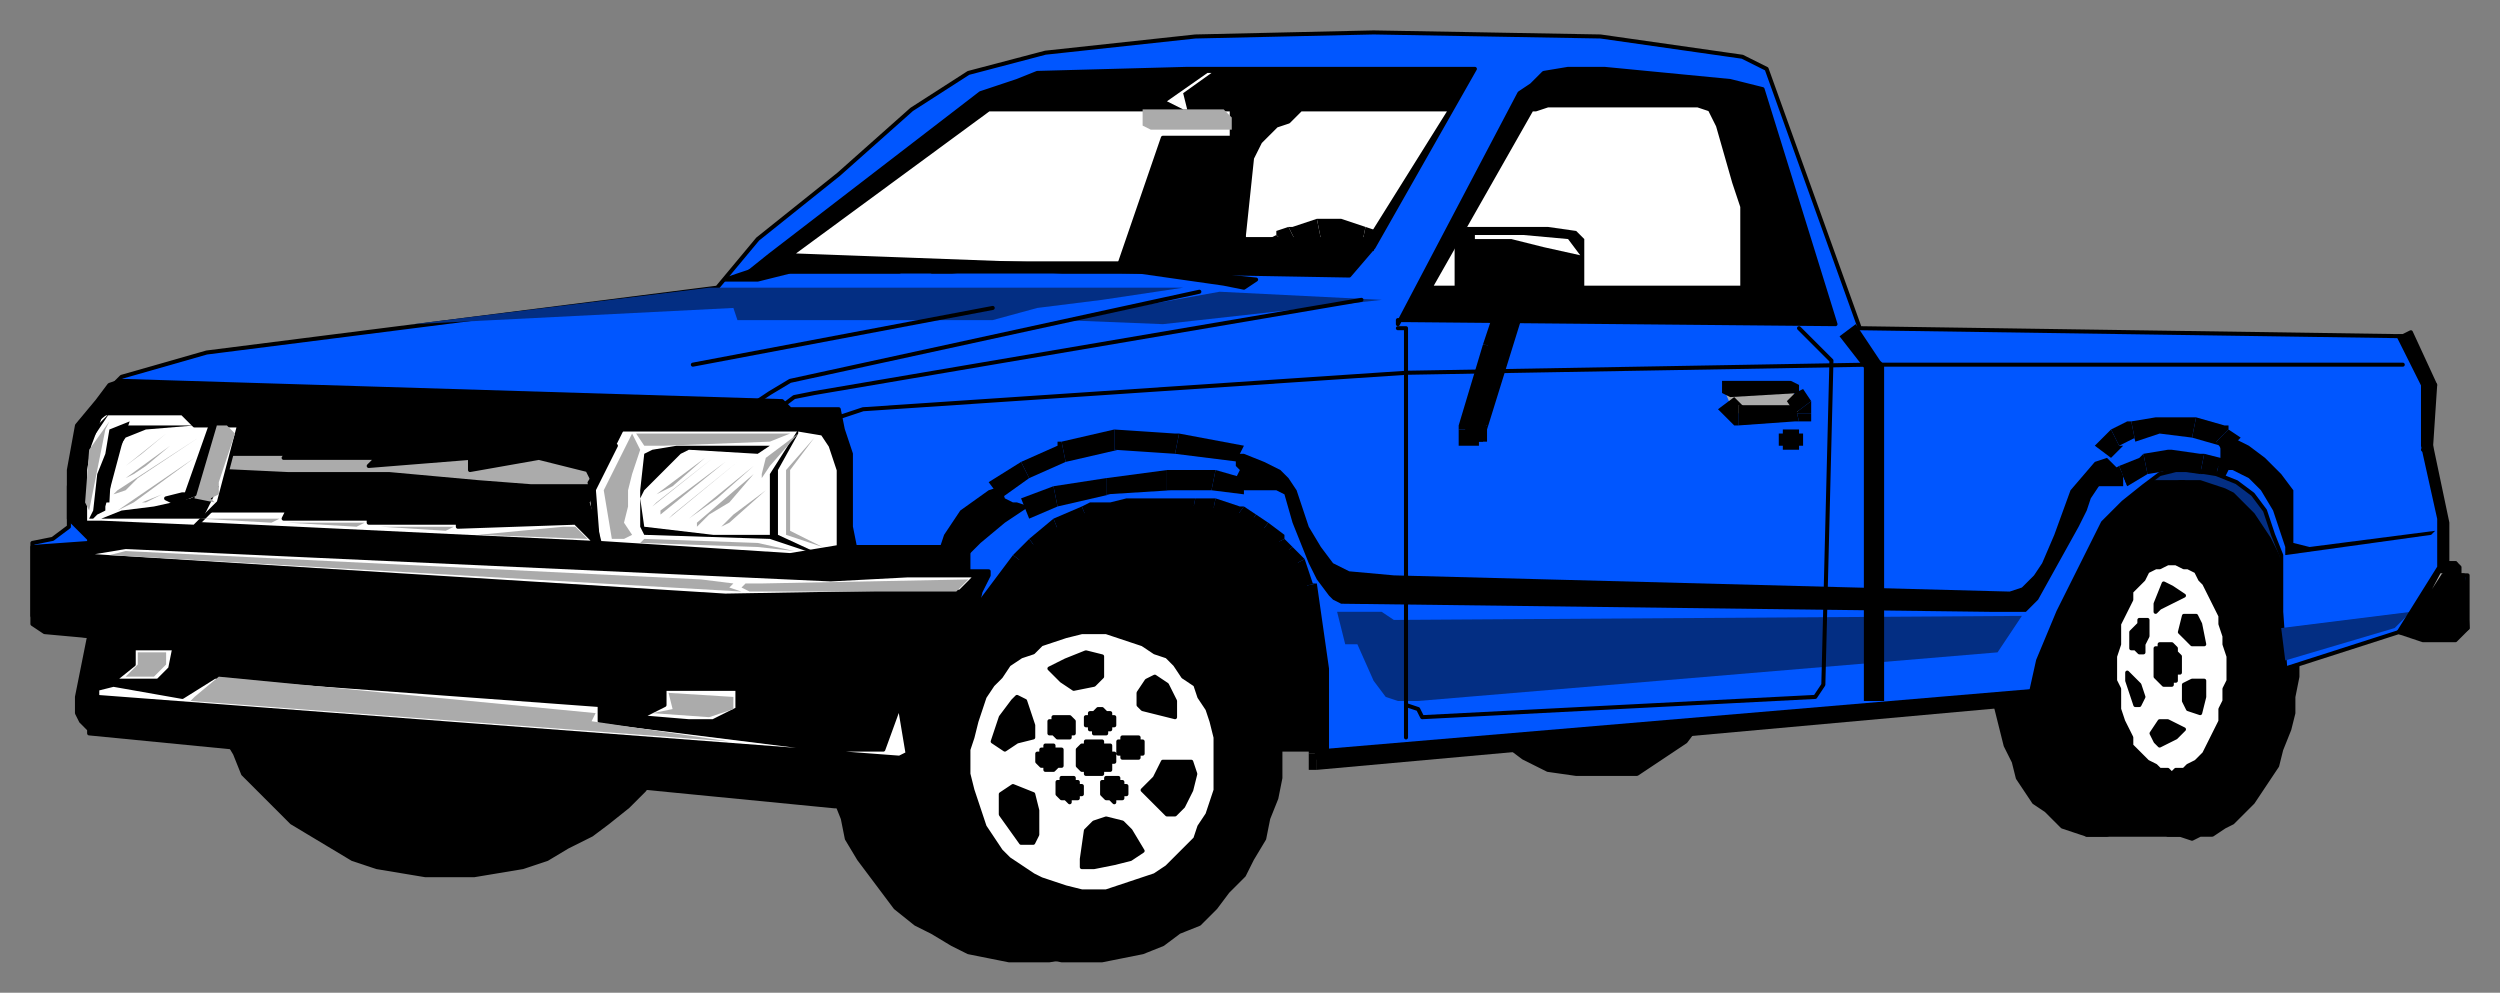 <svg xmlns="http://www.w3.org/2000/svg" fill-rule="evenodd" height="245" preserveAspectRatio="none" stroke-linecap="round" width="617"><rect width="100%" height="100%" fill="#808080" stroke="none"/><style>.brush0{fill:#fff}.pen0{stroke:#000;stroke-width:1;stroke-linejoin:round}.brush1{fill:#000}.brush2{fill:#032e83}.pen1{stroke:none}.brush4{fill:#ababab}.pen2,.pen3,.pen4{stroke:none}</style><path class="pen0 brush1" d="M579 145h-58l3-53 53 2 2 51zm-275 40h29l-3-72-134-1v49l82 24h26z"/><path class="pen1 brush2" d="m499 112 76-5v50l-86 7 10-52z"/><path class="pen0 brush1" d="M111 114h6l6 1 6 1 6 2 5 3 6 3 4 3 5 4 4 4 3 4 3 5 2 5 1 5 1 6 1 5-1 5-1 6-1 5-2 5-3 5-3 4-4 4-5 4-4 3-6 3-5 3-6 2-6 1-6 1h-12l-6-1-6-1-6-2-5-3-5-3-5-3-4-4-4-4-4-4-2-5-3-5-1-5-1-6v-10l1-6 1-5 3-5 2-5 4-4 4-4 4-4 5-3 5-3 5-3 6-2 6-1 6-1h6zm156 23h5l5 1 5 1 5 2 4 3 5 2 4 4 3 3 4 4 2 5 3 5 1 5 2 4 1 6v10l-1 5-2 5-1 5-3 5-2 4-4 4-3 4-4 4-5 2-4 3-5 2-5 1-5 1h-10l-5-1-5-1-5-2-5-3-4-2-4-4-4-4-3-4-3-4-2-5-2-5-1-5-1-5v-10l1-6 1-4 2-5 2-5 3-5 3-4 4-3 4-4 4-2 5-3 5-2 5-1 5-1h5z"/><path class="pen0 brush1" d="M255 137h4l6 1 5 1 4 2 5 3 4 2 4 4 4 3 3 4 3 5 2 5 2 5 1 4 1 6 1 5-1 5-1 5-1 5-2 5-2 5-3 4-3 4-4 4-4 4-4 2-5 3-4 2-5 1-6 1h-10l-5-1-5-1-4-2-5-3-4-2-5-4-3-4-3-4-3-4-3-5-1-5-2-5-1-5v-10l1-6 2-4 1-5 3-5 3-5 3-4 3-3 5-4 4-2 5-3 4-2 5-1 5-1h6zm113 44 8 6 6 3 7 1h15l6-4 6-4 3-4 2-5-53 7zm173-62h2l3 1 3 1 2 1 3 3 2 2 2 3 2 3 2 4 1 4 2 4 1 4v4l1 5v9l-1 5v4l-1 4-2 5-1 4-2 3-2 3-2 3-2 2-3 3-2 1-3 2h-3l-2 1-3-1h-3l-2-2-3-1-2-3-3-2-2-3-2-3-1-3-2-4-1-5-1-4-1-4v-19l1-4 1-4 1-4 2-4 1-4 2-3 2-3 3-2 2-3 3-1 2-1 3-1h3z"/><path class="pen0 brush1" d="M515 119h24v87h-24v-87z"/><path class="pen0 brush1" d="M518 119h5l3 2 2 1 3 2 2 3 2 3 2 3 2 3 1 4 2 4 1 5v4l1 5v9l-1 5v4l-1 4-2 4-1 4-2 4-2 3-2 3-2 2-3 2-2 2-3 1-3 1h-5l-3-1-3-1-2-2-2-2-3-2-2-3-2-3-1-4-2-4-1-4-1-4-1-4v-19l1-4 1-5 1-4 2-4 1-3 2-3 2-3 3-3 2-2 2-1 3-2h6z"/><path class="pen0 brush0" d="M270 157h3l3 1 3 1 3 1 3 2 3 1 2 2 2 2 3 3 1 2 2 3 1 3 1 3v12l-1 3-1 3-2 3-1 2-3 3-2 2-2 2-3 2-3 1-3 1-3 1h-3l-3 1-3-1h-4l-3-1-3-1-2-1-3-2-3-2-2-2-2-3-2-2-1-3-1-3-1-3-1-3v-6l1-3 1-3 1-3 1-3 2-2 2-3 2-2 3-2 3-1 2-2 3-1 3-1 4-1h3zm266-18h1l2 1h1l2 1 1 2 1 1 1 2 1 2 1 2 1 2v2l1 3v2l1 3v6l-1 2v3l-1 2v3l-1 2-1 2-1 2-1 2-1 1-1 1-2 1-1 1h-2l-1 1-1-1h-2l-1-1-2-1-1-1-1-1-2-2v-2l-1-2-1-2-1-3v-5l-1-2v-6l1-3v-5l1-2 1-2 1-2v-2l2-2 1-1 1-2 2-1h1l2-1h1z"/><path class="pen0" style="fill:#0056ff" d="M17 130v-10l2-12 3-5 3-5 5-5 21-6 126-16 10-12 20-16 18-16 14-9 19-5 37-4 44-1 56 1 35 5 6 3 23 64 136 2 4 11v14l4 21v10h3l1 3h2v13l-3 2h-7l-7-1-28 9-1-14v-14l-2-5-2-6-3-4-4-3-5-2-6-1h-4l-4 1-4 3-5 4-5 5-3 6-4 8-4 8-5 12-2 9-176 15v-24l-1-8-2-11-3-7-6-5-4-4-7-2-10-1h-13l-9 1-8 4-7 5-7 8-3 4-6 9-4 10-5 12-5 10-1 7-3 2-6 2h-7L30 181h-5l-4-3-2-5 2-5 1-3v-8l-12-2-2-3v-18l5-1 4-3z"/><path class="pen0 brush1" d="m190 63 52-40 9-3 5-2 37-1h71l-25 44-6 7-57-1h-91l5-4zm155 16v1l30-57 3-2 3-3 6-1h9l31 3 8 2 18 58-106-1h-2z"/><path class="pen0 brush0" d="m307 58 2-19 2-4 4-4 3-1 3-3h37l-20 32h-31v-1zm46 13 25-44h1l3-1h37l3 1 2 4 4 14 2 6v20h-77zm-158-8 49-36h60v7h-17l-11 32-81-3zm75 93h3l3 1 3 1 3 1 3 2 3 1 2 2 2 3 3 2 1 3 2 3 1 3 1 4v13l-1 3-1 3-2 3-1 3-3 3-2 2-2 2-3 2-3 1-3 1-3 1-3 1h-6l-4-1-3-1-3-1-2-1-3-2-3-2-2-2-2-3-2-3-1-3-1-3-1-3-1-4v-6l1-3 1-4 1-3 1-3 2-3 2-2 2-3 3-2 3-1 2-2 3-1 3-1 4-1h3z"/><path class="pen0 brush1" d="m22 133-5-5v-12l2-11 5-6 3-4 3-1 163 5 2 2h12l1 5 2 6v18l1 5h28v6h5v1l-2 4-11 48-7 2-8 3h-10L22 181v-1l-2-2-1-2v-4l3-15-11-1-3-2v-19l14-1v-1z"/><path class="pen1 brush2" d="m102 80 73-9h117l-20 3-16 2-11 3h-63l-1-3-79 4zm160-1 39-7 40 2-54 6-25-1zm68 72h11l3 2 155-1-6 9-143 12h-5l-3-1-3-4-4-9h-3l-2-8z"/><path class="pen0 brush1" d="m179 69 9-3 13-1h12l8 2h1-27l-8 2h-8zm51-2 7-2h44v1l29 3-3 2-5-1-21-3h-19l-17-1-10 1h-5z"/><path class="pen0 brush4" d="M50 112h21l-1 1h23l-2 2 25-2v3l17-3 12 3 2 4h-16l-13-1-22-2H71l-21-1v-4z"/><path class="pen0 brush0" d="m42 129 8-3h21l-1 2h21v1h22v1l29-1 5 5-105-5zm-18 41 4-1 17 3 8-5 95 7v4l56 7h14l4-11 2 12-2 1-198-15v-2zm-5-33 12-2 174 8 19-1h17l-4 4-58 1-160-10zm128-7-2-6 7-14-4 6 5-10h44l6 1 2 3 2 6v19l-12 2-47-3-1-4z"/><path class="pen0 brush0" d="M21 126v-10l1-6 3-8h20l3 3h11l-5 19-6 6-23-1h-4v-3zm149 52-12-1 6-3v-4h18v5l-6 3h-6zM39 168H28l5-4v-4h10l-1 5-3 3z"/><path class="pen0" fill="none" d="M182 159h15l30-2m-157-5 98 7m-149-4 54 4m8-56-7 8m30-6-8 7m34-6-8 7m2 16-6-8m-17 5-7-6m-16 5-5-6M31 98l153 4 11 1m6 2 12-4 134-9 114-2h132m-401 12v-1l4-3 5-1 135-23M190 97l-3 2 3-2 5-3 101-22M171 90l74-14"/><path class="pen0" fill="none" d="M345 81h2v101m97-101 8 8-2 80-2 3-97 5-1-2-3-1"/><path class="pen2 brush1" d="m465 90-1-1-6-9-4 3 7 9-1-2h5l-1-1 1 1z"/><path class="pen2 brush1" d="M463 173h2V90h-5v83h3zM362 72h-11v5h11v-5zm4 1-1-1h-3v5h3l1-4v-1h-1l1 1z"/><path class="pen2 brush1" d="m372 76-1-2-5-1-1 4 4 2-1-3h4v-2h-1l1 2z"/><path class="pen2 brush1" d="M372 81v-5h-4v4-1l4 2v-1 1z"/><path class="pen2 brush1" d="m371 86 1-5-4-2-2 6 5 1z"/><path class="pen2 brush1" d="M365 106v1l6-21-5-1-6 20v1-1 1h5z"/><path class="pen2 brush1" d="M362 110h3v-4h-5v4h2zm-1-33-2-5V58l3-2h20l7 1 2 2v15l-1 2-5 3h-21l-3-2z"/><path class="pen3 brush0" d="M364 58h12l11 1 3 4-9-2-8-2h-9v-1z"/><path class="pen4 brush4" d="M290 27h12l2 2v3h-20l-2-1v-4h8z"/><path class="pen3 brush0" d="m292 27-4-2 10-7h1l-7 5 1 4h-1z"/><path class="pen2 brush1" d="m336 61-1-1 4 2 1-5-3-1-1 5z"/><path class="pen2 brush1" d="m330 59 6 2 1-5-6-2h-1 1-1v5zm-4 0h-1 5v-5h-5l1 5z"/><path class="pen2 brush1" d="M320 60v1l6-2-1-5-6 2h-1l2 4z"/><path class="pen2 brush1" d="m318 61-1 1 3-2-2-4-3 1v1-1 1l3 3z"/><path class="pen2 brush1" d="m315 61 1 2 2-2-3-3-2 1 2 2z"/><path class="pen4 brush4" d="m425 95 3 7h16l-2-8-17 1z"/><path class="pen2 brush1" d="M425 94h17l2 1v2l-17 1-2-1v-3zm17 12h2v1h1v3h-1v1h-4v-1h-1v-3h1v-1h2zm-231 29h21l1-3 4-6 7-5 3-1 1 3 2 1h1l3 1-6 4-6 5-3 3v2h-28v-4z"/><path class="pen2 brush1" d="m252 114-8 5 3 4 7-5-2-4z"/><path class="pen2 brush1" d="m262 109-1 1-9 4 2 4 9-4-1-5h-1v1l1-1z"/><path class="pen2 brush1" d="m275 106-13 3 1 5 13-3h-1v-5z"/><path class="pen2 brush1" d="M291 107h-1l-15-1v5l15 1 1-5z"/><path class="pen2 brush1" d="m306 112 1-2-16-3-1 5 16 2v-2zm-46 8-8 3 2 5 7-3-1-5z"/><path class="pen2 brush1" d="m273 118-13 2 1 5 13-3h-1v-4z"/><path class="pen2 brush1" d="m288 116-15 2v4l16-1h-1v-5z"/><path class="pen2 brush1" d="M300 116h-12v5h11l1-5z"/><path class="pen2 brush1" d="M307 120v-2l-7-2-1 5 8 1v-2zm-149 1 1-9 2-1 6-1h23l-3 2-17-1-2 1-3 3-1 1-3 3-2 2-1 2v-2zm32 12-31-1-1-2v-7l1 7 17 2h14v1zm7-26-5 9v16l13 6-15-5v-16l7-11v1z"/><path class="pen2 brush1" d="m147 133-2-14 8-13h43-42l-7 14 1 13h-1zm-120-9 1-18 2-1h18l-12 1-5 2-2 3h-1l-2 7v6h1zm0-22-8 8-2 15h2l2-14 6-9zm-2 26h25l2-4 2-4h-1l-6 3-9 2-8 1-5 2z"/><path class="pen2 brush1" d="m23 126 1-9 2-5 1-6 5-2-2 6-4 15v1l-2 1-1 1h-1l1-2zm0-21v-3l5-4v3l-5 4z"/><path class="pen4 brush4" d="m162 122 12-9-8 7-4 2zm-1 3 15-12-14 11-1 1zm2 1 16-12-16 13v-1zm2 2 17-14-16 13-1 1zm3 0 16-13-16 13zm2 0 16-13-9 8-7 5zm2 1 14-12-6 7-5 3-3 3v-1zm8 0 9-8-8 6-3 3 2-1zm-31-8 6-12 1-2 2 4-1 3-1 3-1 4v4l-1 4 2 3-2 1h-3l-2-12z"/><path class="pen4 brush4" d="m197 107-7 8-2 3v13-14l1-4 8-6zm4 1-7 8v16l9 3-8-4v-15l6-8zm-42 25 28 1 9 2-9-1-29-1 1-1zm-2-26 2 3h5l26-1 5-2h-38zM21 124l1-13 5-7-1 2-4 20-1-2zm32-19-4 12-1 6 5 1-1-1 2-1v-3l4-12-2-2h-3zm-24-2h-1 18-17zm20 25h20l-2 1-18-1zm22 1h19l-2 1-17-1zm23 1h18l-2 1-16-1zm24 2 21-2h3l3 3-27-1zm-87 4 142 7 8 1-1 1 3 1-156-9 4-1zm153 8-1 1 2 1h51l3-3-51 1h-4zM34 161h7v3l-3 3h-7l3-3v-3zm131 10 16 1v3l-6 2-14-1 5-1-1-4zm-117 1 6-5 93 9-1 2 34 5-133-10 1-1zm-17-57 10-8-6 5-4 3zm0 3 11-8-6 5-3 2-2 1zm-2 3 20-13-15 10-3 3-3 1 1-1zm0 5 19-13-15 11-2 1-2 1zm6-2 5-2-2 1-2 1h-1z"/><path class="pen2 brush1" d="m238 153 3 4 1-1-2-4h-1l3 4-4-3-5 8 8-4-3-4z"/><path class="pen2 brush1" d="m250 137-12 16 4 3 12-16-4-3z"/><path class="pen2 brush1" d="m254 133-4 4 4 3 3-4v1l-3-4z"/><path class="pen2 brush1" d="m260 128-6 5 3 4 6-5-1 1-2-5z"/><path class="pen2 brush1" d="m267 125-7 3 2 5 7-3-2-5z"/><path class="pen2 brush1" d="M270 124h-1l-2 1 2 5 2-1h-1v-5h-1 1z"/><path class="pen2 brush1" d="M274 124h-4v5h4v-5zm4-1-4 1v5l4-1v-5zm17 0h-17v5h17-1l1-5z"/><path class="pen2 brush1" d="M300 123h-5l-1 5h6-1l1-5z"/><path class="pen2 brush1" d="M307 125h-1l-6-2-1 5 6 1h-1l3-4h-1 1z"/><path class="pen2 brush1" d="m310 127-3-2-3 4 3 2 3-4z"/><path class="pen2 brush1" d="m313 129-3-2-3 4 3 2 3-4z"/><path class="pen2 brush1" d="M317 133v-1l-4-3-3 4 4 3-1-1 4-2v-1 1z"/><path class="pen2 brush1" d="m319 135-2-2-4 2 2 3 4-3z"/><path class="pen2 brush1" d="m322 138-3-3-4 3 3 3v-1l4-2z"/><path class="pen2 brush1" d="M325 144h-1l-2-6-4 2 2 6v-1l5-1h-1 1z"/><path class="pen2 brush1" d="m328 165-3-21-5 1 3 20h5zm-3 6h3v-6h-5v6h2zm42-66v1l9-29-5-1-8 28-1 1 1-1h-1v1h5z"/><path class="pen2 brush1" d="M365 109h2v-4h-5v4h3zm2-5 7-24-5-1-7 24v1-1 1h5z"/><path class="pen2 brush1" d="M364 109h2l1-5h-5l-1 5h3zm-57 3 5 2 4 2 2 2 2 3 3 9 3 5 3 4 4 2 11 1 152 4 3-1 3-3 2-3 3-7 4-11 6-7 3-1 4 4-3 1-3 2-2 3-1 3-2 4-10 18-1 1-2 2h-9l-160-2-2-1-1-1-3-4-2-4-4-10-2-7-2-1h-8l-1-1-1-2 1-2-1-1v-3h2zm21 74v-16h-5v16h5z"/><path class="pen2 brush1" d="m325 185 3 2v-1h-5v1l2 3-2-3v3h2v-5z"/><path class="pen2 brush1" d="M502 172v-2l-177 15v5l177-16v-2zm-73-72 2 1-3-3-4 3 3 3 2 1-2-1 1 1h1v-5z"/><path class="pen2 brush1" d="M443 100h-14v5l14-1h1l-1-4z"/><path class="pen2 brush1" d="m442 102 2-3-1 1 1 4h1l2-2-2 2h2v-2h-5z"/><path class="pen2 brush1" d="m443 102-1-2v2h5v-3 1-1l-4 3z"/><path class="pen2 brush1" d="m443 97-2 2 2 3 4-3-2-3-2 1z"/><path class="pen1 brush2" d="m564 163-1-8 32-4-4 4-27 8z"/><path class="pen0 brush1" d="m593 83 2-1 6 13-1 15 4 19v10h2l1 1v2h1l1 13-3 3h-8l-6-2 10-16v-12l-4-18V95l-6-12h1z"/><path class="pen0 brush4" d="M599 95h2l-1 1-1-1zm-1 16 2-1v1h-2zm-4 45 8-15h4l1 1h-4l-9 14z"/><path class="pen2 brush1" d="m549 107 6 3 4 3 4 4 3 4v13l4 1 31-4-1 1-36 5v-2l-1-3-2-6-3-5-1-1-2-2-4-2h-1l-3-1v-1l1-1v-4l1-2zm-28-1-1 1-3 3 4 3 3-3h-1l-2-4-1 1 1-1z"/><path class="pen2 brush1" d="M526 104h-1l-4 2 2 4 4-2v1l-1-5h-1 1z"/><path class="pen2 brush1" d="M533 103h-1l-6 1 1 5 6-2v-4h-1 1zm9 0h-9v4l8 1 1-5z"/><path class="pen2 brush1" d="m550 106-1-1-7-2-1 5 7 2-1-1 3-3v-1h-1l1 1z"/><path class="pen2 brush1" d="m551 110 2-2-3-2-3 3 2 3 2-2zm-28 5 1 5v-5l1 5-2-5-9 5h10l-1-5z"/><path class="pen2 brush1" d="m529 112-1 1-5 2 2 5 5-3-1-5-1 1 1-1z"/><path class="pen2 brush1" d="M536 111h-1l-6 1 1 5 6-1v-5h-1 1zm8 1h-1l-7-1v5l7 1 1-5z"/><path class="pen2 brush1" d="m548 113-4-1-1 5h4l1-4z"/><path class="pen2 brush1" d="M550 116v-3h-2l-1 4 2 1 1-2z"/><path class="pen0 brush1" d="m265 170-3-2-3-3 4-2 5-2 4 1v5l-2 2-5 1zm16 4v-3l2-3 2-1 3 2 2 4v4l-4-1-4-1-1-1zm7 27-4-4-2-2 3-3 2-4h7l1 3-1 4-2 4-2 2h-2zm-18 13 5-1 4-1 3-2-3-5-2-2-4-1-3 1-2 2-1 7v2h3zm-18-6-5-7v-5l3-2 5 2 1 4v6l-1 2h-3zm-7-25 2-6 3-4 1-1 2 1 2 6v3l-4 1-3 2-3-2zm287-32v-2l2-5 2 1 3 2-6 3-1 1zm6 5 1-4h3l1 2 1 5h-3l-2-2-1-1zm1 17v-4l2-1h3v4l-1 4-3-1-1-2zm-8 8 2-3h2l4 2-2 2-2 1-2 1-1-1-1-2zm-261 2h2v1h2v1h0v1h1v1h0v1h0-1v1h0v1h-1 0-1v1h0-1 0-1 0-1 0-1v-1h-1 0l-1-1h0v-1h0v-1h0v-1h0v-1h0l1-1h1v-1h2zm2-8h0l1 1h1v1h1v1h0v1h0-1 0v1h0-1 0v1h-1 0-1 0-1v-1h0-1 0v-1h0-1 0v-1h0v-1h1v-1h1l1-1h1zm7 7h2v1h1v1h0v1h0v1h0-1 0v1h0-1 0-1 0-1 0-1v-1h0-1 0v-1h0v-1h0v-1h1v-1h2zm-4 10h1v1h1v1h1v1h0v1h-1 0v1h-1 0-1 0v1l-1-1h0-1 0l-1-1h0v-1h0v-1h0v-1h1v-1h2zm-11 0h1v1h1v1h1v1h0v1h-1 0v1h0-1 0-1 0v1l-1-1h0-1 0l-1-1h0v-1h0v-1h0v-1h1v-1h2zm-5-8h1v1h2v1h0v1h0v1h0v1h0-1 0l-1 1h0-1 0-1 0v-1h-1 0l-1-1h0v-1h0v-1h1v-1h1v-1h1zm3-7h2l1 1h0v1h0v1h0v1h0-1 0v1h-1 0-1 0-1 0l-1-1h0-1v-1h0v-1h0v-1h1v-1h2zm265-3-1-3-1-3v-2l3 3 1 3-1 2h-1 0zm-1-14h0v-4l2-2v-1h2v4l-1 2v2h0-1l-1-1h-1zm9-1h1l1 1h0v1h0l1 1h0v1h0v1h0v1h0v1h-1v1h0v1h0-1 0v1h-1 0-1 0l-1-1h0l-1-1h0v-1h0v-1h0v-1h0v-1h0v-1h0v-1h0v-1h1v-1h2zM41 123l4-1h1l6-17h1l-5 17-5 2-2-1z"/></svg>
